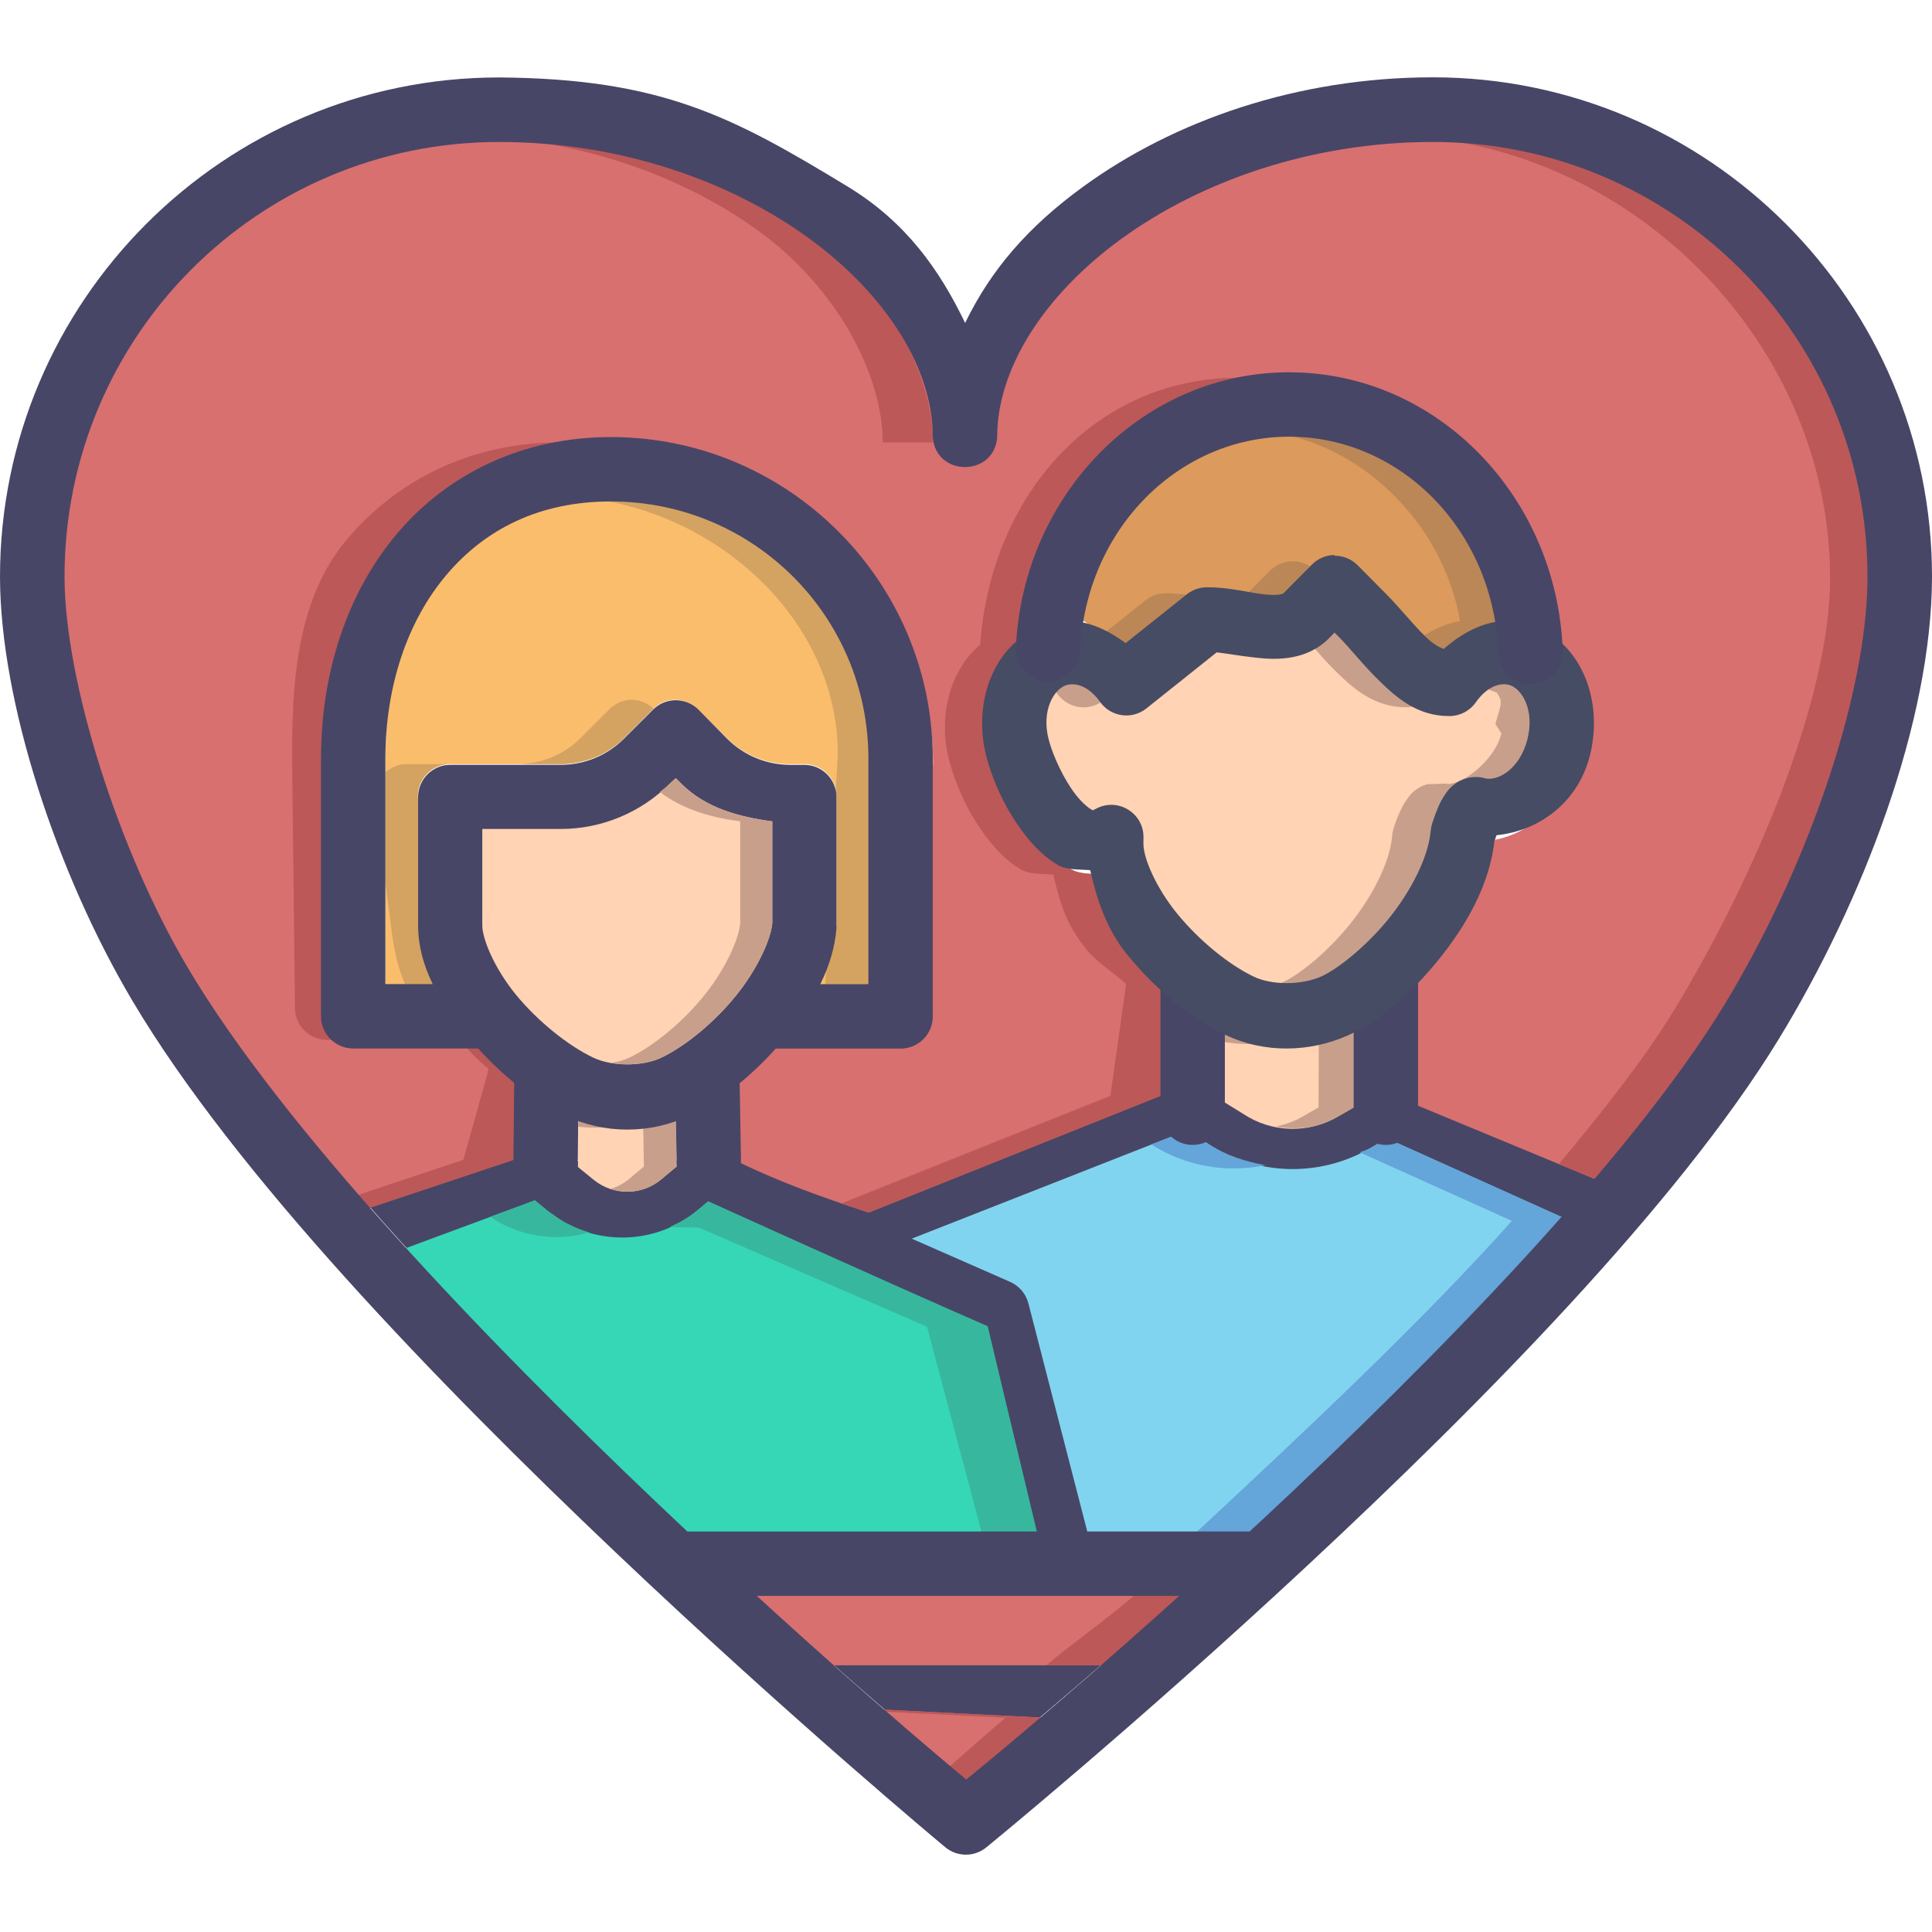 <?xml version="1.0" encoding="iso-8859-1"?>
<!-- Uploaded to: SVG Repo, www.svgrepo.com, Generator: SVG Repo Mixer Tools -->
<svg height="800px" width="800px" version="1.1" id="Layer_1" xmlns="http://www.w3.org/2000/svg" xmlns:xlink="http://www.w3.org/1999/xlink" 
	 viewBox="0 0 480 480" xml:space="preserve">
<g transform="translate(0 -1020.36)" shape-rendering="auto" image-rendering="auto" color-rendering="auto" color-interpolation="sRGB">
	<g>
		<path style="fill:#484666;" d="M296.156,1288.768c-1.069-0.022-2.131,0.168-3.125,0.563l-77.25,30.906
			c-1.934-0.632-6.383-2.05-13.719-4.719c-8.755-3.184-19.129-7.565-21.969-9.406c-2.939-1.905-6.776-1.677-9.469,0.563
			l-6.344,5.281c-4.878,4.154-11.847,4.175-16.781,0.157l-6.688-5.469c-2.122-1.74-4.989-2.271-7.594-1.406l-42.156,14.063
			c22.494,25.654,48.499,51.935,72.75,74.969c27.471,26.091,46.733,42.915,60.188,54.438h32h0.406
			c13.135-11.068,31.506-26.854,57.5-51.063c28.171-26.237,59.482-56.832,83.844-85.625l-50.688-20.5
			c-2.294-0.96-4.904-0.798-7.063,0.438l-7.75,4.469c-7.334,4.237-16.384,3.969-23.438-0.719l-8.375-5.594
			C299.168,1289.265,297.682,1288.798,296.156,1288.768L296.156,1288.768z"/>
		<path style="fill:#D87070;" d="M124.092,1053.826c30.311,0,57.653,9.847,77.125,24.095c19.471,14.246,34.307,33.668,34.307,50.217
			l8.336,0.881c0-16.518,15.101-36.846,34.702-51.102c19.601-14.258,47.19-24.095,77.5-24.095
			c59.729,0,113.948,50.974,113.948,110.745c-0.061,30.551-19.309,75.461-38.964,107.592c-7.851,12.834-22.019,26.615-34.422,41.281
			l-44.344-18.375l-2.649-30.518c0.004-0.287-0.006-0.561-0.032-0.848c1.784-1.859,3.659-3.439,5.346-5.531
			c6.671-8.279,12.267-18.104,13.625-28.813c-2.135,0.16-4.312,0-6.531-0.623c0.181,0,4.215-0.16,4.154-0.16
			c-0.037,0.014,0.919-0.305,1.282-0.496s0.696-0.416,0.937-0.592c0.937-0.688,1.064-1.008,1.185-1.152
			c0.181-0.305-0.061,0.16-0.242,0.592c-0.181,0.432-0.484,0.863-0.605,1.279v0.16c-0.034,0.336-6.485-0.768-0.181,0.977
			c11.075-0.545,20.607-9.805,23.719-21.531c2.806-10.535,0.181-21.906-7.125-28.469c-2.473-37.027-28.775-65.176-64.88-65.17
			c-36.012,0.004-61.67,29.406-64.255,66.303c-7.705,6.488-10.54,18.107-7.688,28.875c1.73,6.527,5.007,13.543,9.563,19.375
			c2.28,2.916,4.789,5.588,8.157,7.563c2.189,1.279,5.243,1.137,8.125,1.313c1.717,7.305,3.247,12.467,8.387,18.783
			c2.473,3.039,6.808,5.721,9.695,8.406l-3.888,27.787l-72.563,29.031c-1.935-0.623-6.383-2.049-13.719-4.719
			c-6.811-2.479-13.601-5.396-18.063-7.563l-7.727-24.969c0.002-0.256-0.008-0.527-0.032-0.783c2.643-2.166,5.152-4.527,7.5-7.031
			c0.181,0,0.363,0,0.544,0h32.032c4.445,0,8.048-3.588,8.031-8.031l7.425-58.377c-0.014-44.07-36.013-79.943-80.094-79.938
			c-22.04,0.004-40.464,9.279-52.906,23.969s-13.982,35.18-13.728,56.676l0.708,59.789c-0.017,4.443,3.586,8.049,8.031,8.031h32.031
			c0.242-0.002,7.141-4.961,0.659,0c2.377,2.473,4.662,5.031,7.312,7.156c-0.033,0.256-0.053,0.527-0.06,0.783l-6.131,21.881
			l-36.531,12.188c-18.048-20.576-37.147-40.791-47.656-58.531c-17.243-29.109-33.8-71.832-33.869-97.77
			c0-59.773,54.765-110.568,114.494-110.568L124.092,1053.826z"/>
		<path style="fill:#DC9A5C;" d="M320.279,1127.075c25.339-0.004,48.767,21.42,53.247,47.633
			c-5.037,0.592-11.515,4.426-15.393,7.979c1.191,0.736,2.056,1.119,2.189,1.119h0.242l-6.625,3.438
			c1.203-1.715,2.673-3.172,4.185-4.563c-1.034-0.641-2.292-1.52-3.719-2.906c-3.06-2.977-6.169-7.084-9.563-10.5l-7.094-7.094
			c-1.729-1.762-4.173-2.627-6.625-2.344c-1.838,0.207-3.55,1.023-4.844,2.344l-7.094,7.094c-0.181,0.16-1.173,0.656-4.844,0.24
			c-3.671-0.416-8.472-1.781-14.063-1.781c-1.796,0-3.538,0.656-4.935,1.781l-17.5,13.938c-2.824-1.846-5.884-7.428-8.76-8.889
			c3.773-27.104,25.278-47.496,51.187-47.5L320.279,1127.075z"/>
		<path style="fill:#FABD6B;" d="M149.419,1143.491c35.438-0.004,69.5,28.807,69.511,64.229l-3.181,58.475l-17.503-0.352
			c2.624-4.943,9.059-9.68,9.47-14.99c0.048-0.191,0.061-0.4,0.122-0.592v-32.031c0.018-4.441-3.586-8.049-8.031-8.031h-3.562
			c-5.902,0-11.515-2.328-15.688-6.5l-7.093-7.063c-1.723-1.773-4.167-2.65-6.625-2.375c-1.796,0.24-3.459,1.072-4.717,2.375
			l-7.093,7.094c-4.173,4.174-9.911,6.469-15.813,6.469H111.81c-4.445-0.016-8.048,3.59-8.031,8.031l4.245,33.092
			c0.714,5.57,1.772,10.891,4.439,15.938l-16.712-1.057v-56c-0.001-18.246,3.308-37.166,12.921-48.516
			c9.612-11.35,23.029-18.186,40.75-18.188L149.419,1143.491z"/>
		<g>
			<path style="fill:#FFD3B3;" d="M330.717,1175.54l1.409,1.408c2.231,2.246,5.666,6.598,9.812,10.623
				c4.142,4.027,9.275,8.502,17,8.5h0.242c2.588,0,5.013-1.279,6.5-3.406c2.546-3.627,5.388-4.473,7.563-4.189
				c0.986,1.152,6.774,3.492,8.219,3.938c1.723,2.402,1.01,2.979-0.302,7.813l1.5,2.377c-1.947,7.346-10.662,13.303-13.875,12.438
				c-0.302-0.016-4.517,0.16-4.596,0.16c-0.04,0.014-1.113,0.352-1.56,0.592c-0.423,0.24-0.84,0.496-1.155,0.721
				c-1.258,0.928-1.784,1.727-2.25,2.375c-0.931,1.297-1.439,2.357-1.905,3.408c-0.484,1.057-0.841,2.008-1.155,2.969
				c-0.302,0.961-0.544,1.377-0.72,3.281c-0.629,6.205-4.826,14.482-10.406,21.406c-5.582,6.924-12.594,12.574-16.625,14.404
				c-4.953,2.25-12.459,2.338-17.031,0.16c-6.195-3.002-13.536-9.156-18.875-15.719c-5.34-6.563-8.406-13.756-8.406-17.127v-1.781
				c0.045-6.09-6.458-9.996-11.813-7.094c-0.423,0.24-0.81,0.432-0.937,0.48c-0.04-0.002-0.061-0.002-0.122,0
				c0.302-0.16,0.605,0.16-0.242-0.352c-0.828-0.496-2.316-1.699-3.749-3.531c-2.86-3.662-6.527-12.938-7.626-17.094
				c-1.282-4.846-0.242-8.721,1.5-11.156c1.59-0.367,3.024-1.199,4.124-2.406c2.111-0.16,4.735,0.768,7.125,4.125
				c2.685,3.686,7.909,4.385,11.469,1.535l17.469-13.813c2.576,0.287,5.697,0.816,9.937,1.279
				c5.255,0.592,12.603,0.656,18.063-4.844L330.717,1175.54z"/>
			<path style="fill:#FFD3B3;" d="M336.43,1276.069l-0.061,19.408l-4.064,2.344c-7.333,4.236-16.384,3.969-23.437-0.721
				l-5.769-3.563l0.061-17.281c9.73,4.713,22.444,4.846,31.956,0.527c6.673-1.199,0.877-0.496,1.312-0.721L336.43,1276.069z"/>
			<path style="fill:#FFD3B3;" d="M167.905,1298.54l0.181,11.656l-3.78,3.154l0,0c-4.88,4.09-11.847,4.113-16.782,0.16l0,0
				l-3.937-3.219l0.121-11.719c7.825,2.799,16.371,2.797,24.187,0L167.905,1298.54z"/>
		</g>
		<path style="fill:#81D4EF;" d="M295.092,1301.165l4.874,3.25c12.089,8.037,27.743,8.545,40.312,1.279l4.342-2.5l45.499,20.5
			c-22.236,24.943-52.225,53-76.25,75.377c-1.258,1.168-2.262,2.043-3.501,3.188h-39.875l-14.969-58
			c-0.605-2.432-2.298-4.445-4.596-5.438l-24.406-10.719L295.092,1301.165z"/>
		<path style="fill:#36D7B7;" d="M132.886,1318.598l3.284,2.688c10.807,8.803,26.473,8.703,37.156-0.24l2.624-2.188
			c0,0,45.889,20.83,69.376,31.041l12.481,52.986l-86.812-0.607c-2.473-2.32-8.991-6.5-11.544-8.924
			c-20.168-19.156-41.434-40.588-61.031-62L132.886,1318.598z"/>
		<g>
			<path style="fill:#D87070;" d="M187.271,1414.305h74.937c0.768,0.16,1.542,0.16,2.31,0l33.479,1.408
				c-6.543,5.889-17.438,13.52-23.001,18.381h-18.968h-50.219c-5.521-4.91-16.802-14.016-23.313-19.971L187.271,1414.305z"/>
			<path style="fill:#D87070;" d="M220.525,1445.153l38.333,1.943h0.363c-6.942,5.838-17.689,15.477-19.172,16.693
				c-1.415-1.184-15.441-12.832-22.01-18.461L220.525,1445.153z"/>
		</g>
		<g>
			<path style="fill:#C89F8B;" d="M330.718,1175.542l-1.406,1.408c-1.269,1.279-2.671,2.197-4.094,2.938
				c2.068,2.332,4.095,4.773,7.094,7.686c4.142,4.029,9.275,8.502,17,8.5h0.25c1.294-0.008,2.541-0.32,3.656-0.912
				c-4.697-1.504-8.26-4.656-11.281-7.594c-4.146-4.027-7.581-8.377-9.813-10.623L330.718,1175.542z M301.312,1180.51l-1.344,1.057
				c0.648,0,0.949,0.16,1.656,0.225c2.584,0.287,5.658,0.432,8.781-0.16c-3.709-0.432-6.737-0.896-9.094-1.152L301.312,1180.51z
				 M373.25,1188.479c-1.601-0.207-3.56,0.641-5.5,2.313c1.674,0.736,3.404,1.408,4.094,1.625c1.723,2.402,1,2.977-0.312,7.813
				l1.5,2.375c-1.947,7.348-10.662,13.303-13.875,12.438c-0.302-0.016-4.515,0.16-4.594,0.16c-0.04,0.014-1.115,0.352-1.563,0.592
				c-0.423,0.24-0.842,0.496-1.156,0.721c-1.258,0.928-1.784,1.727-2.25,2.375c-0.931,1.297-1.441,2.355-1.906,3.406
				c-0.484,1.057-0.842,2.01-1.156,2.969c-0.302,0.961-0.543,1.377-0.719,3.281c-0.629,6.205-4.826,14.482-10.406,21.406
				c-5.582,6.924-12.594,12.576-16.625,14.406c-1.181,0.545-2.509,0.928-3.906,1.217c4.354,0.912,9.688,0.527,13.531-1.217
				c4.031-1.83,11.043-7.482,16.625-14.406c5.58-6.924,9.777-15.201,10.406-21.406c0.175-1.908,0.416-2.322,0.719-3.281
				c0.314-0.961,0.672-1.918,1.156-2.969c0.466-1.057,0.975-2.111,1.906-3.406c0.466-0.641,0.992-1.439,2.25-2.375
				c0.314-0.225,0.733-0.48,1.156-0.721c0.448-0.24,1.522-0.576,1.563-0.592c0.078,0,4.291-0.16,4.594-0.16
				c3.213,0.863,11.928-5.09,13.875-12.438l-1.5-2.375c1.312-4.836,2.036-5.412,0.312-7.813
				C380.023,1191.969,374.235,1189.626,373.25,1188.479L373.25,1188.479z M265.25,1188.671c-1.101,1.199-2.535,2.043-4.125,2.406
				c-0.034,0-0.029,0.16-0.062,0.191c0.563,0.527,1.14,0.768,1.688,1.535c2.662,3.656,7.818,4.363,11.375,1.6
				c-0.631-0.465-1.261-0.928-1.75-1.6c-2.39-3.35-5.015-4.221-7.125-4.125L265.25,1188.671z"/>
			<path style="fill:#C89F8B;" d="M167.906,1298.542c-2.626,0.943-5.358,1.473-8.094,1.781l0.157,9.875l-3.781,3.156l0,0
				c-1.333,1.119-2.846,1.863-4.406,2.375c4.21,1.393,8.94,0.641,12.531-2.375l0,0l3.781-3.156L167.906,1298.542z M143.718,1298.542
				l-0.032,1.75c2.687,0.305,5.377,0.305,8.063,0C149.027,1299.987,146.333,1299.475,143.718,1298.542L143.718,1298.542z"/>
			<path style="fill:#C89F8B;" d="M336.437,1276.073v0.4C338.089,1276.073,336.097,1276.233,336.437,1276.073z M336.437,1276.473
				c-0.462,0.16,0.147,0-1.312,0.32c-2.32,1.057-4.858,1.822-7.469,2.344l-0.062,16.344l-4.063,2.344
				c-2.041,1.184-4.242,1.922-6.469,2.406c5.141,0.977,10.542,0.32,15.25-2.406l4.063-2.344L336.437,1276.473z M303.156,1276.249
				v2.813c4.055,0.801,8.23,0.848,12.313,0.4c-4.303-0.465-8.545-1.393-12.313-3.219V1276.249z"/>
		</g>
		<path style="fill:#64A5DA;" d="M295.093,1301.165l-9.031,3.533c8.531,5.457,18.7,7.148,28.344,5.154
			c-5.058-0.912-10.009-2.492-14.438-5.438L295.093,1301.165z M344.625,1303.196l-4.344,2.5c-0.772,0.447-1.644,0.576-2.438,0.961
			l37.781,17.031c-22.236,24.941-52.225,52.998-76.25,75.375c-1.258,1.168-2.26,2.043-3.5,3.188h14.5
			c1.24-1.152,2.242-2.018,3.5-3.188c24.025-22.377,54.014-50.434,76.25-75.375L344.625,1303.196z"/>
		<path style="fill:#37B89E;" d="M132.875,1318.581l-11.094,4.094c7.317,4.957,16.316,6.277,24.531,3.875
			c-0.117-0.035-0.228-0.09-0.344-0.125c-1.535-0.473-3.014-1.082-4.469-1.813c-0.185-0.091-0.379-0.155-0.563-0.25
			c-1.307-0.693-2.57-1.533-3.781-2.438c-0.324-0.24-0.685-0.399-1-0.656L132.875,1318.581z M175.938,1318.831l-2.625,2.188
			c-2.076,1.738-4.37,3.024-6.75,4.094c-0.034,0.015-0.059,0.048-0.094,0.062c2.646,0.208,6.528-0.008,7.531,0.344l56.313,24.469
			l13.844,52.156h-73.156h86.906l-12.531-52.281C221.887,1339.651,175.937,1318.831,175.938,1318.831L175.938,1318.831z"/>
		<path style="fill:#BD5858;" d="M124.062,1053.823c-1.84,0-3.646,0.192-5.469,0.288c27.492,1.392,52.172,10.677,70.125,23.813
			c19.471,14.248,30.594,35.795,30.594,52.344h12.5c0-16.549-11.123-38.096-30.594-52.344
			c-19.472-14.246-46.814-24.093-77.125-24.093L124.062,1053.823z M356.062,1053.823c-2.374,0-4.693,0.16-7.031,0.288
			c57.351,2.975,105.656,52.007,105.656,109.938c-0.061,30.551-19.315,75.463-38.969,107.594
			c-7.145,11.682-17.341,24.656-28.438,37.938l9.344,3.875c12.403-14.668,23.743-28.979,31.594-41.813
			c19.654-32.131,38.908-77.043,38.969-107.594c0-59.773-51.396-110.218-111.125-110.218V1053.823z M307.781,1114.198
			c-36.012,0.006-61.665,29.418-64.25,66.313c-7.705,6.488-10.54,18.107-7.688,28.875c1.73,6.527,5.007,13.543,9.563,19.377
			c2.28,2.916,4.789,5.588,8.156,7.563c2.189,1.279,5.243,1.137,8.125,1.313c1.717,7.305,3.235,12.465,8.375,18.783
			c2.473,3.039,6.832,5.721,9.719,8.406l-3.906,27.781l-66.781,26.719c2.197,0.736,5.771,2.004,6.719,2.313l72.563-29.031
			l3.906-27.781c-2.887-2.686-7.245-5.367-9.719-8.406c-5.14-6.316-6.658-11.477-8.375-18.783c-2.882-0.176-5.936,0-8.125-1.313
			c-3.367-1.973-5.876-4.646-8.156-7.563c-4.555-5.834-7.833-12.848-9.563-19.377c-2.852-10.768-0.018-22.387,7.688-28.875
			c2.433-34.732,25.437-62.51,58.156-65.686c-2.136-0.207-4.193-0.623-6.406-0.623V1114.198z M139.218,1130.26
			c-22.04,0.004-40.464,9.279-52.906,23.969c-12.442,14.688-13.973,35.158-13.719,56.656l0.688,59.813
			c-0.017,4.441,3.586,8.049,8.031,8.031h12.5c-4.445,0-8.048-3.588-8.031-8.031l-0.688-59.813
			c-0.255-21.498,1.277-41.969,13.719-56.656c11.289-13.33,27.535-22.125,46.906-23.658c-2.152-0.176-4.305-0.32-6.5-0.32V1130.26z
			 M183.781,1276.573c-0.01,0.012-0.021,0-0.032,0h0.563C184.13,1276.569,183.962,1276.559,183.781,1276.573L183.781,1276.573z
			 M128.687,1276.86c-0.945,0.623-2.723,1.875-2.844,1.875h-11.813c2.366,2.461,4.643,5.008,7.281,7.125
			c-0.033,0.256-0.055,0.527-0.063,0.783l-6.125,21.875l-26.719,8.906c0.96,1.104,1.714,2.172,2.688,3.281l36.531-12.189
			l6.125-21.875c0.007-0.256,0.03-0.527,0.062-0.783c-2.65-2.127-4.936-4.686-7.313-7.154c3.241-2.465,3.132-2.469,2.188-1.846
			L128.687,1276.86z"/>
		<path style="fill:#BC8756;" d="M320.281,1127.073c-1.875,0-3.677,0.32-5.5,0.527c23.227,2.723,43.804,22.727,47.969,47.094
			c-2.994,0.352-6.336,1.939-9.5,3.844c0.369,0.385,0.789,0.896,1.156,1.248c1.427,1.393,2.685,2.27,3.719,2.906
			c3.878-3.553,10.369-7.414,15.406-8c-4.48-26.213-27.911-47.631-53.25-47.625V1127.073z M358.125,1182.698
			c-1.512,1.393-2.984,2.846-4.188,4.563l6.625-3.438h-0.25c-0.133,0-0.996-0.385-2.188-1.119L358.125,1182.698z M320.343,1159.852
			c-1.838,0.207-3.55,1.023-4.844,2.344l-6.438,6.438c1.907,0.336,3.745,0.736,5.281,0.912c3.671,0.416,4.662-0.16,4.844-0.256
			l7.094-7.094c0.09-0.16,0.218-0.16,0.312-0.225c-1.704-1.553-3.946-2.391-6.25-2.125L320.343,1159.852z M289.5,1167.758
			c-1.796,0-3.541,0.656-4.938,1.781l-11.375,9.063c1.579,1.92,3.148,3.889,4.656,4.875l17.5-13.938
			c0.566-0.465,1.215-0.783,1.875-1.057c-2.351-0.385-4.935-0.721-7.719-0.721V1167.758z"/>
		<path style="fill:#D4A362;" d="M149.406,1143.479L149.406,1143.479c-1.877,0-3.5,0.385-5.281,0.527
			c33.37,2.787,64.021,30.113,64.031,63.688l-0.531,9.469c0.046,0.352,0.22,0.672,0.219,1.023v32.031
			c-0.061,0.207-0.077,0.4-0.125,0.592c-0.139,1.791-1.057,3.498-2.188,5.188l-0.563,9.938l10.781,0.225l3.188-58.469
			c-0.011-35.422-34.093-64.256-69.531-64.25L149.406,1143.479z M156.062,1194.26c-1.796,0.24-3.461,1.072-4.719,2.375l-7.094,7.094
			c-4.173,4.172-9.91,6.469-15.813,6.469h10.781c5.902,0,11.64-2.297,15.813-6.469l7.094-7.094c0.074,0,0.174-0.16,0.25-0.191
			c-1.704-1.6-3.978-2.447-6.313-2.188L156.062,1194.26z M101.031,1210.198c-2.044-0.008-3.863,0.816-5.281,2.063v27.375l1.5,11.688
			c0.682,5.322,1.743,10.404,4.156,15.25l11.063,0.688c-2.667-5.049-3.724-10.367-4.438-15.938l-4.25-33.094
			c-0.017-4.443,3.587-8.049,8.031-8.031H101.031z"/>
		<g>
			<path style="fill:#BD5858;" d="M182.5,1414.135c0.051,0,0.134,0.16,0.188,0.16h4.594L182.5,1414.135z M249.5,1414.296
				l33.469,1.439c-6.543,5.889-17.437,13.514-23,18.377H275c5.563-4.863,16.457-12.486,23-18.377l-33.469-1.439
				c-0.768,0.16-1.544,0.16-2.313,0H249.5z"/>
			<path style="fill:#BD5858;" d="M220.531,1445.165l-2.5,0.16c0.075,0,0.172,0.16,0.25,0.225l31.188,1.568h0.375
				c-5.277,4.438-10.629,9.227-14.563,12.686c1.288,1.072,4.474,3.744,4.781,4c1.483-1.217,12.215-10.848,19.156-16.686h-0.375
				L220.531,1445.165z"/>
		</g>
	</g>
	<g>
		<path style="fill:#484666;" d="M151.75,1128.946c-22.04,0.004-40.589,9.217-53.031,23.906s-18.969,34.533-18.969,56.031v63.969
			c0,4.418,3.582,8,8,8h32c4.418,0.063,8.051-3.469,8.113-7.887s-3.469-8.051-7.887-8.113c-0.075-0.002-0.151-0.002-0.226,0h-24
			v-55.969c0-18.248,5.575-34.371,15.188-45.719c9.612-11.35,23.092-18.217,40.813-18.219c35.439-0.006,63.989,28.516,64,63.938v56
			h-24c-4.418-0.063-8.051,3.469-8.113,7.887s3.469,8.051,7.887,8.113c0.075,0.002,0.151,0.002,0.226,0h32c4.418,0,8-3.582,8-8v-64
			C231.736,1164.811,195.832,1128.938,151.75,1128.946z"/>
		<g>
			<path style="fill:#484666;" d="M135.719,1280.727c-4.418,0.018-7.986,3.613-7.969,8.031l-0.188,19.217
				c-0.088,4.418,3.421,8.07,7.839,8.16c4.418,0.088,8.071-3.422,8.159-7.84c0.001-0.053,0.002-0.107,0.002-0.16l0.188-19.219
				c0.103-4.418-3.394-8.082-7.812-8.186c-0.073-0.002-0.146-0.002-0.219-0.002V1280.727z"/>
			<path style="fill:#484666;" d="M175.469,1280.727c-4.407,0.152-7.859,3.844-7.719,8.25l0.344,19.658
				c0.079,4.418,3.725,7.936,8.144,7.857c4.418-0.08,7.936-3.727,7.856-8.145l-0.344-19.656c-0.015-4.418-3.609-7.988-8.028-7.973
				c-0.084,0-0.169,0-0.253,0.004V1280.727z"/>
			<path style="fill:#484666;" d="M296.188,1256.821c-4.406,0.068-7.927,3.688-7.875,8.094v31.783
				c-0.063,4.418,3.469,8.051,7.887,8.113c4.418,0.063,8.051-3.469,8.113-7.887c0.001-0.076,0.001-0.15,0-0.227v-31.783
				c0.052-4.418-3.488-8.043-7.906-8.094C296.333,1256.819,296.26,1256.819,296.188,1256.821z"/>
			<path style="fill:#484666;" d="M344.188,1256.821c-4.406,0.068-7.927,3.688-7.875,8.094v31.783
				c-0.063,4.418,3.469,8.051,7.887,8.113c4.418,0.063,8.051-3.469,8.113-7.887c0.001-0.076,0.001-0.15,0-0.227v-31.783
				c0.052-4.418-3.488-8.043-7.906-8.094C344.333,1256.819,344.26,1256.819,344.188,1256.821z"/>
		</g>
	</g>
	<path style="fill:#464C63;" d="M331.563,1158.258c-2.1,0-4.109,0.863-5.594,2.344l-7.094,7.156
		c-0.165,0.16-1.236,0.656-4.906,0.256s-8.472-1.75-14.063-1.75c-1.813-0.01-3.576,0.592-5,1.719l-15.25,12.156
		c-5.538-4.107-11.917-6.746-18.719-4.906c-13.707,3.703-19.546,19.211-15.844,33.188c1.73,6.527,5.007,13.51,9.563,19.344
		c2.278,2.916,4.855,5.557,8.219,7.531c2.139,1.248,5.157,1.039,7.969,1.248c1.704,7.34,4.027,14.625,9.188,20.969
		c6.713,8.252,15.244,15.514,24.313,19.906c9.729,4.713,21.081,4.412,30.594,0.16c7.87-3.572,15.718-10.404,22.594-18.938
		c6.875-8.531,12.69-18.717,13.813-29.811c-0.294,1.455,0.296-0.607,0.469-0.961c10.607-1.072,20.084-8.102,23.094-19.438
		c3.724-13.992-2.118-29.518-15.844-33.219h-0.032c-7.512-1.994-14.572,1.313-20.344,6.377c-0.903-0.385-2.24-0.832-4.656-3.188
		c-3.062-2.979-6.232-7.021-9.625-10.438l-7.094-7.154c-1.518-1.535-3.591-2.393-5.75-2.377L331.563,1158.258z M331.625,1177.602
		l1.437,1.439c2.231,2.246,5.669,6.629,9.813,10.658c4.144,4.027,9.338,8.563,17.063,8.563h0.188
		c2.601-0.006,5.037-1.279,6.531-3.406c2.789-3.979,6.027-4.924,8.25-4.344c3.215,0.863,6.487,6.34,4.531,13.688
		c-1.95,7.346-7.412,10.365-10.625,9.5h0.032c-3.297-0.912-6.116,0.465-7.375,1.408c-1.259,0.928-1.784,1.695-2.25,2.344
		c-0.931,1.297-1.408,2.324-1.875,3.375c-0.467,1.057-0.843,2.076-1.156,3.031c-0.313,0.961-0.59,1.393-0.781,3.281
		c-0.628,6.203-4.733,14.449-10.313,21.375c-5.58,6.924-12.719,12.576-16.75,14.406c-4.955,2.248-12.459,2.277-17.031,0
		c-6.194-3.002-13.536-9.031-18.875-15.594s-8.344-13.818-8.344-17.188v-1.813c-0.002-6.063-6.482-9.92-11.813-7.031
		c-0.461,0.256-0.788,0.385-0.906,0.4h-0.157c0.327-0.16,0.58,0.176-0.25-0.32c-0.829-0.48-2.288-1.762-3.719-3.594
		c-2.861-3.662-5.585-9.438-6.688-13.594c-1.944-7.34,1.325-12.791,4.531-13.656c2.191-0.592,5.415,0.287,8.219,4.219
		c2.659,3.738,7.91,4.48,11.5,1.623l17.469-13.938c2.577,0.287,5.695,0.881,9.938,1.344c5.256,0.592,12.541,0.623,18-4.875
		l1.406-1.439V1177.602z"/>
	<g>
		<path style="fill:#484666;" d="M320.813,1112.852c-36.56-0.305-66.532,30.072-68.406,68.125c-0.396,4.4,2.85,8.289,7.251,8.686
			s8.29-2.85,8.686-7.25c0.019-0.207,0.029-0.412,0.032-0.619c1.486-30.174,24.686-53.162,52.313-52.938s50.51,23.586,51.563,53.783
			c0.17,4.418,3.889,7.861,8.306,7.691c4.397-0.168,7.833-3.854,7.694-8.252c-1.327-38.078-30.877-68.922-67.438-69.219V1112.852z"
			/>
		<path style="fill:#484666;" d="M124,1039.602c-68.395,0-124,55.633-124,124.063c0.048,31.035,14.074,73.563,32.844,105.25
			c25.48,43.014,75.801,95.049,119.938,136.969c44.136,41.922,82.094,73.438,82.094,73.438c2.959,2.438,7.229,2.438,10.188,0
			c0,0,36.834-30.031,79.75-70s91.907-89.594,117.063-130.719c20.964-34.271,38.087-79.094,38.125-114.969
			c0-68.43-55.605-124.063-124-124.063c-33.751,0-64.369,10.785-86.875,27.156c-13.683,9.951-22.925,20.619-29.344,33.877
			c-6.366-13.244-14.754-25.125-29.156-33.877C182.098,1049.391,164.498,1039.897,124,1039.602L124,1039.602z M124,1055.634
			c30.311,0,57.685,9.813,77.156,24.062c19.471,14.246,30.594,32.605,30.594,49.154c0.583,10.066,15.417,10.066,16,0
			c0-16.516,11.212-34.867,30.813-49.125s47.127-24.093,77.438-24.093c59.729,0,107.969,48.257,107.969,108.03
			c-0.032,30.553-16.076,74.492-35.75,106.656c-23.272,38.047-71.814,87.764-114.313,127.344
			c-39.74,37.012-69.537,61.281-73.844,64.813c-4.277-3.57-35.257-29.252-76.25-68.188c-43.716-41.521-93.546-93.643-117.156-133.5
			c-17.263-29.143-30.585-71.195-30.625-97.125c0-59.773,48.24-108.03,107.969-108.03V1055.634z"/>
		<g>
			<path style="fill:#484666;" d="M168.25,1400.852v16h144v-16H168.25z"/>
			<path style="fill:#484666;" d="M168.013,1194.327c2.088,0.033,4.08,0.881,5.551,2.363l7.087,7.203
				c4.173,4.17,9.809,6.492,15.709,6.492h3.543c4.35,0.049,7.865,3.561,7.913,7.91v31.996c0.01,0.234,0.01,0.469,0,0.703
				c-0.729,9.447-5.682,18.34-12.283,26.564c-6.602,8.227-15.018,15.535-24.213,19.953c-9.704,4.66-21.241,4.66-30.945,0
				c-9.127-4.383-17.681-11.703-24.449-19.953c-6.768-8.248-12.047-17.287-12.047-27.273v-31.996c0.048-4.35,3.563-7.861,7.913-7.91
				h27.52c5.901,0,11.537-2.322,15.709-6.494l7.205-7.201c1.528-1.541,3.617-2.395,5.787-2.365V1194.327z"/>
		</g>
	</g>
	<g>
		<path style="fill:#FFD3B3;" d="M167.895,1213.69l-1.536,1.408c-7.17,7.17-16.91,11.217-27.047,11.217h-19.488v23.969
			c0,3.342,3.001,10.676,8.386,17.238c5.385,6.563,12.871,12.576,19.134,15.586c4.717,2.266,12.291,2.266,17.008,0
			c6.195-2.975,13.367-8.988,18.661-15.586c5.294-6.598,8.562-13.986,8.858-17.828v-25.268c-8.29-1.088-16.583-3.355-22.559-9.326
			L167.895,1213.69z"/>
		<path style="fill:#C89F8B;" d="M167.906,1213.698l-1.531,1.408c-0.748,0.752-1.635,1.328-2.438,2
			c5.684,4.375,12.771,6.363,19.969,7.314v25.279c-0.297,3.844-3.55,11.248-8.844,17.846s-12.461,12.588-18.656,15.563
			c-1.319,0.641-2.891,1.072-4.531,1.344c4.221,0.721,9.078,0.287,12.469-1.344c6.195-2.973,13.362-8.965,18.656-15.563
			c5.294-6.598,8.578-14.002,8.875-17.846v-25.279c-8.29-1.088-16.586-3.34-22.563-9.314L167.906,1213.698z"/>
	</g>
</g>
</svg>
